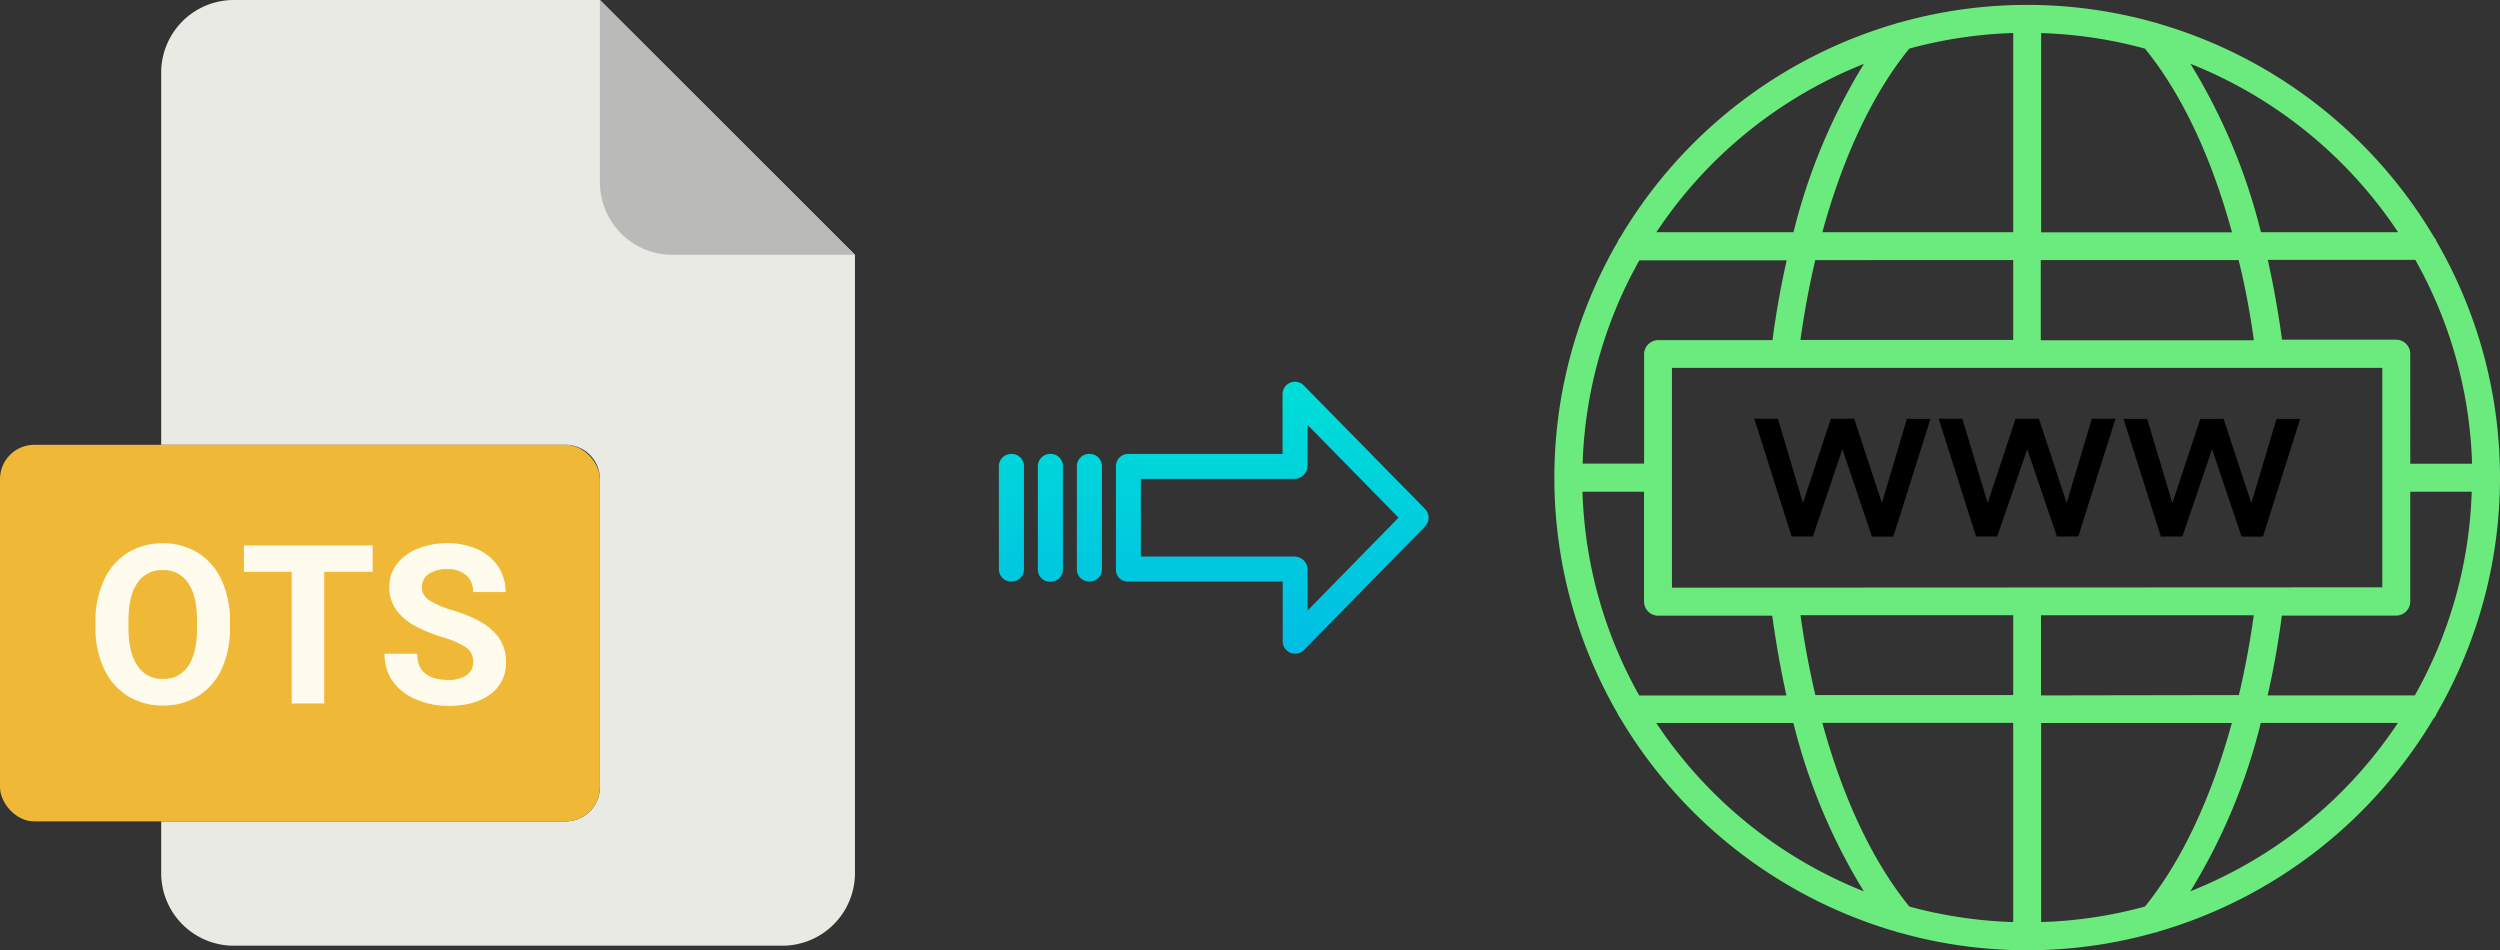 <svg xmlns="http://www.w3.org/2000/svg" xmlns:xlink="http://www.w3.org/1999/xlink" viewBox="0 0 528.71 201"><rect x="0" y="0" width="528.71" height="201" fill="#333333" stroke="none"/><defs><style>.cls-1{fill:#eaeae4;}.cls-2{fill:#babab9;}.cls-3{fill:#efb836;}.cls-4{fill:#fffcee;}.cls-5{fill:#6beb7d;}.cls-6{fill:url(#linear-gradient);}.cls-7{fill:url(#linear-gradient-2);}.cls-8{fill:url(#linear-gradient-3);}.cls-9{fill:url(#linear-gradient-4);}</style><linearGradient id="linear-gradient" x1="269.03" y1="135.94" x2="269.03" y2="16.74" gradientTransform="matrix(1, 0, 0, -1, 0, 186.59)" gradientUnits="userSpaceOnUse"><stop offset="0" stop-color="#00efd1"/><stop offset="1" stop-color="#00acea"/></linearGradient><linearGradient id="linear-gradient-2" x1="230.38" y1="135.94" x2="230.38" y2="16.74" xlink:href="#linear-gradient"/><linearGradient id="linear-gradient-3" x1="222.13" y1="135.94" x2="222.13" y2="16.74" xlink:href="#linear-gradient"/><linearGradient id="linear-gradient-4" x1="213.89" y1="135.94" x2="213.89" y2="16.74" xlink:href="#linear-gradient"/></defs><title>ots to webp</title><g id="Layer_2" data-name="Layer 2"><g id="Layer_2-2" data-name="Layer 2"><path class="cls-1" d="M119.62,173.71H34.09v10.93A15.36,15.36,0,0,0,49.45,200h116a15.37,15.37,0,0,0,15.36-15.36V53.89L126.87,0H49.45A15.36,15.36,0,0,0,34.09,15.36V94.07h85.53a7.25,7.25,0,0,1,7.25,7.24h0v65.16A7.25,7.25,0,0,1,119.62,173.71Z"/><path class="cls-2" d="M180.76,53.89,126.87,0V38.53a15.36,15.36,0,0,0,15.36,15.36h38.53Z"/><rect class="cls-3" y="94.07" width="126.87" height="79.64" rx="7.24"/><path class="cls-4" d="M20.19,131.35A20.16,20.16,0,0,1,22,122.66a13.26,13.26,0,0,1,5-5.76,13.8,13.8,0,0,1,7.42-2,13.83,13.83,0,0,1,7.43,2,13.24,13.24,0,0,1,5,5.76,20,20,0,0,1,1.78,8.67v1.49a20.21,20.21,0,0,1-1.74,8.65,13.19,13.19,0,0,1-5,5.74,13.83,13.83,0,0,1-7.44,2,13.9,13.9,0,0,1-7.41-2,13.19,13.19,0,0,1-5-5.7A19.59,19.59,0,0,1,20.19,133Zm8.86,9.41a6.13,6.13,0,0,0,5.42,2.82,6.06,6.06,0,0,0,5.32-2.72q1.86-2.72,1.88-7.93V131.3c0-3.5-.62-6.16-1.88-8a6.12,6.12,0,0,0-5.37-2.73,6.14,6.14,0,0,0-5.35,2.69c-1.25,1.8-1.89,4.44-1.9,7.91v1.63Q27.17,137.94,29.05,140.76Z"/><path class="cls-4" d="M51.59,120.93v-5.58H78.81v5.58H68.57v27.84H61.69V120.93Z"/><path class="cls-4" d="M81.33,138.26h6.91q0,5.52,6.61,5.53a6.48,6.48,0,0,0,3.83-1,3.26,3.26,0,0,0,1.38-2.79,3.51,3.51,0,0,0-1.38-3,18.14,18.14,0,0,0-5-2.21,35.48,35.48,0,0,1-5.67-2.28q-5.68-3.08-5.69-8.29a8.07,8.07,0,0,1,1.53-4.83,10,10,0,0,1,4.38-3.31,16.43,16.43,0,0,1,6.42-1.2,15.12,15.12,0,0,1,6.38,1.3,10.32,10.32,0,0,1,4.35,3.66,9.61,9.61,0,0,1,1.54,5.37h-6.88a4.49,4.49,0,0,0-1.45-3.57,5.92,5.92,0,0,0-4.06-1.27,6.34,6.34,0,0,0-3.92,1.07,3.35,3.35,0,0,0-1.4,2.81A3.22,3.22,0,0,0,90.89,127a18.5,18.5,0,0,0,4.83,2.06q5.88,1.77,8.56,4.39A8.7,8.7,0,0,1,107,140a8,8,0,0,1-3.28,6.81c-2.19,1.64-5.13,2.47-8.83,2.47a17.14,17.14,0,0,1-7-1.41A11.17,11.17,0,0,1,83,144,9.91,9.91,0,0,1,81.33,138.26Z"/></g><g id="Layer_8" data-name="Layer 8"><path class="cls-5" d="M514.77,151.85a2.62,2.62,0,0,0,.53-.93,99.62,99.62,0,0,0,0-99.84,2.57,2.57,0,0,0-.53-.92A100.42,100.42,0,0,0,456.5,5a2.69,2.69,0,0,0-.78-.23,99.49,99.49,0,0,0-54,0,2.53,2.53,0,0,0-.77.22,100.37,100.37,0,0,0-58.29,45.2,2.91,2.91,0,0,0-.53.92,99.62,99.62,0,0,0,0,99.84,3,3,0,0,0,.53.93A100.39,100.39,0,0,0,400.88,197a2.58,2.58,0,0,0,.81.23,99.37,99.37,0,0,0,54,0,2.58,2.58,0,0,0,.85-.24,100.36,100.36,0,0,0,58.2-45.17ZM431.67,195V152.9H472c-4.39,16-10.71,29.39-18.38,38.82A93.41,93.41,0,0,1,431.67,195Zm-27.89-3.3c-7.68-9.43-14-22.77-18.38-38.82h40.36V195A94.46,94.46,0,0,1,403.78,191.72ZM334.69,104h13v23.21a3,3,0,0,0,2.95,3h24.16c.79,5.77,1.8,11.42,3,16.87H346.67a93.52,93.52,0,0,1-12-43Zm12-48.94h31.17c-1.24,5.45-2.25,11.1-3,16.87H350.65a3,3,0,0,0-2.95,3V98.05h-13a93.59,93.59,0,0,1,12-43ZM425.76,7V49.1H385.4c4.39-16.05,10.7-29.38,18.38-38.82a94.46,94.46,0,0,1,22-3.3Zm27.89,3.31c7.67,9.43,14,22.76,18.38,38.82H431.67V7A93.94,93.94,0,0,1,453.65,10.29Zm69.08,87.76h-13V74.84a3,3,0,0,0-3-3H482.61c-.78-5.78-1.8-11.43-3-16.88h31.19a93.46,93.46,0,0,1,12,43Zm-12,49H479.57c1.24-5.45,2.26-11.1,3-16.88h24.16a3,3,0,0,0,3-3V104h13a93.39,93.39,0,0,1-12,43Zm-79.09,0V130.12h45c-.81,5.79-1.86,11.44-3.15,16.88Zm-78.05-22.79V77.8H503.82v46.41Zm123-52.32h-45V55h41.84C474.79,60.45,475.84,66.1,476.65,71.89ZM425.76,55V71.89h-45c.81-5.79,1.86-11.44,3.14-16.88Zm-45,75.11h45V147H383.92c-1.28-5.43-2.33-11.08-3.14-16.87Zm82.46,58.39a124.85,124.85,0,0,0,14.9-35.61h29a94.58,94.58,0,0,1-43.92,35.61ZM507.15,49.1h-29a125.28,125.28,0,0,0-14.91-35.61A94.63,94.63,0,0,1,507.15,49.1ZM394.2,13.49A125,125,0,0,0,379.3,49.1h-29a94.64,94.64,0,0,1,43.91-35.6ZM350.28,152.9h29a125.26,125.26,0,0,0,14.9,35.61A94.6,94.6,0,0,1,350.28,152.9Z"/><path d="M398,106.38l-5.87-17.83h-4.93l-5.91,17.83L376,88.55h-5l7.9,24.9h4.5L389.64,95l6.24,18.48h4.53l7.86-24.9h-5Z"/><path d="M435,113.45h4.52l7.87-24.9h-5l-5.32,17.83L431.2,88.55h-4.93l-5.91,17.83L415,88.55h-5l7.9,24.9h4.49L428.73,95Z"/><path d="M461.55,113.45,467.82,95l6.23,18.48h4.53l7.87-24.9h-5l-5.33,17.83-5.87-17.83h-4.92l-5.91,17.83-5.33-17.83h-5l7.9,24.9Z"/></g><g id="Layer_3" data-name="Layer 3"><path class="cls-6" d="M275.73,81.52a2.62,2.62,0,0,0-4.49,1.86V96H238.63A2.6,2.6,0,0,0,236,98.51v22a2.46,2.46,0,0,0,.77,1.79,2.57,2.57,0,0,0,1.88.7h32.62v12.59a2.63,2.63,0,0,0,1.62,2.46,2.57,2.57,0,0,0,1,.19,2.64,2.64,0,0,0,1.89-.79l25.59-26.11a2.65,2.65,0,0,0,0-3.71Zm.81,47.59v-8.63a2.8,2.8,0,0,0-2.7-2.78H241.27V101.27h32.56a2.8,2.8,0,0,0,2.7-2.78V89.86l19.24,19.62Z"/><path class="cls-7" d="M230.39,96h0a2.59,2.59,0,0,0-2.65,2.54v0l0,21.89a2.58,2.58,0,0,0,2.59,2.56h.06a2.59,2.59,0,0,0,2.65-2.54V98.53A2.56,2.56,0,0,0,230.45,96Z"/><path class="cls-8" d="M222.14,96h0a2.6,2.6,0,0,0-2.65,2.54v21.93a2.56,2.56,0,0,0,2.58,2.56h.07a2.6,2.6,0,0,0,2.65-2.54V98.53A2.57,2.57,0,0,0,222.21,96Z"/><path class="cls-9" d="M213.9,96h0a2.59,2.59,0,0,0-2.65,2.54v0l0,21.89a2.58,2.58,0,0,0,2.58,2.56h.07a2.59,2.59,0,0,0,2.65-2.54v0l0-21.89A2.58,2.58,0,0,0,214,96Z"/></g></g></svg>